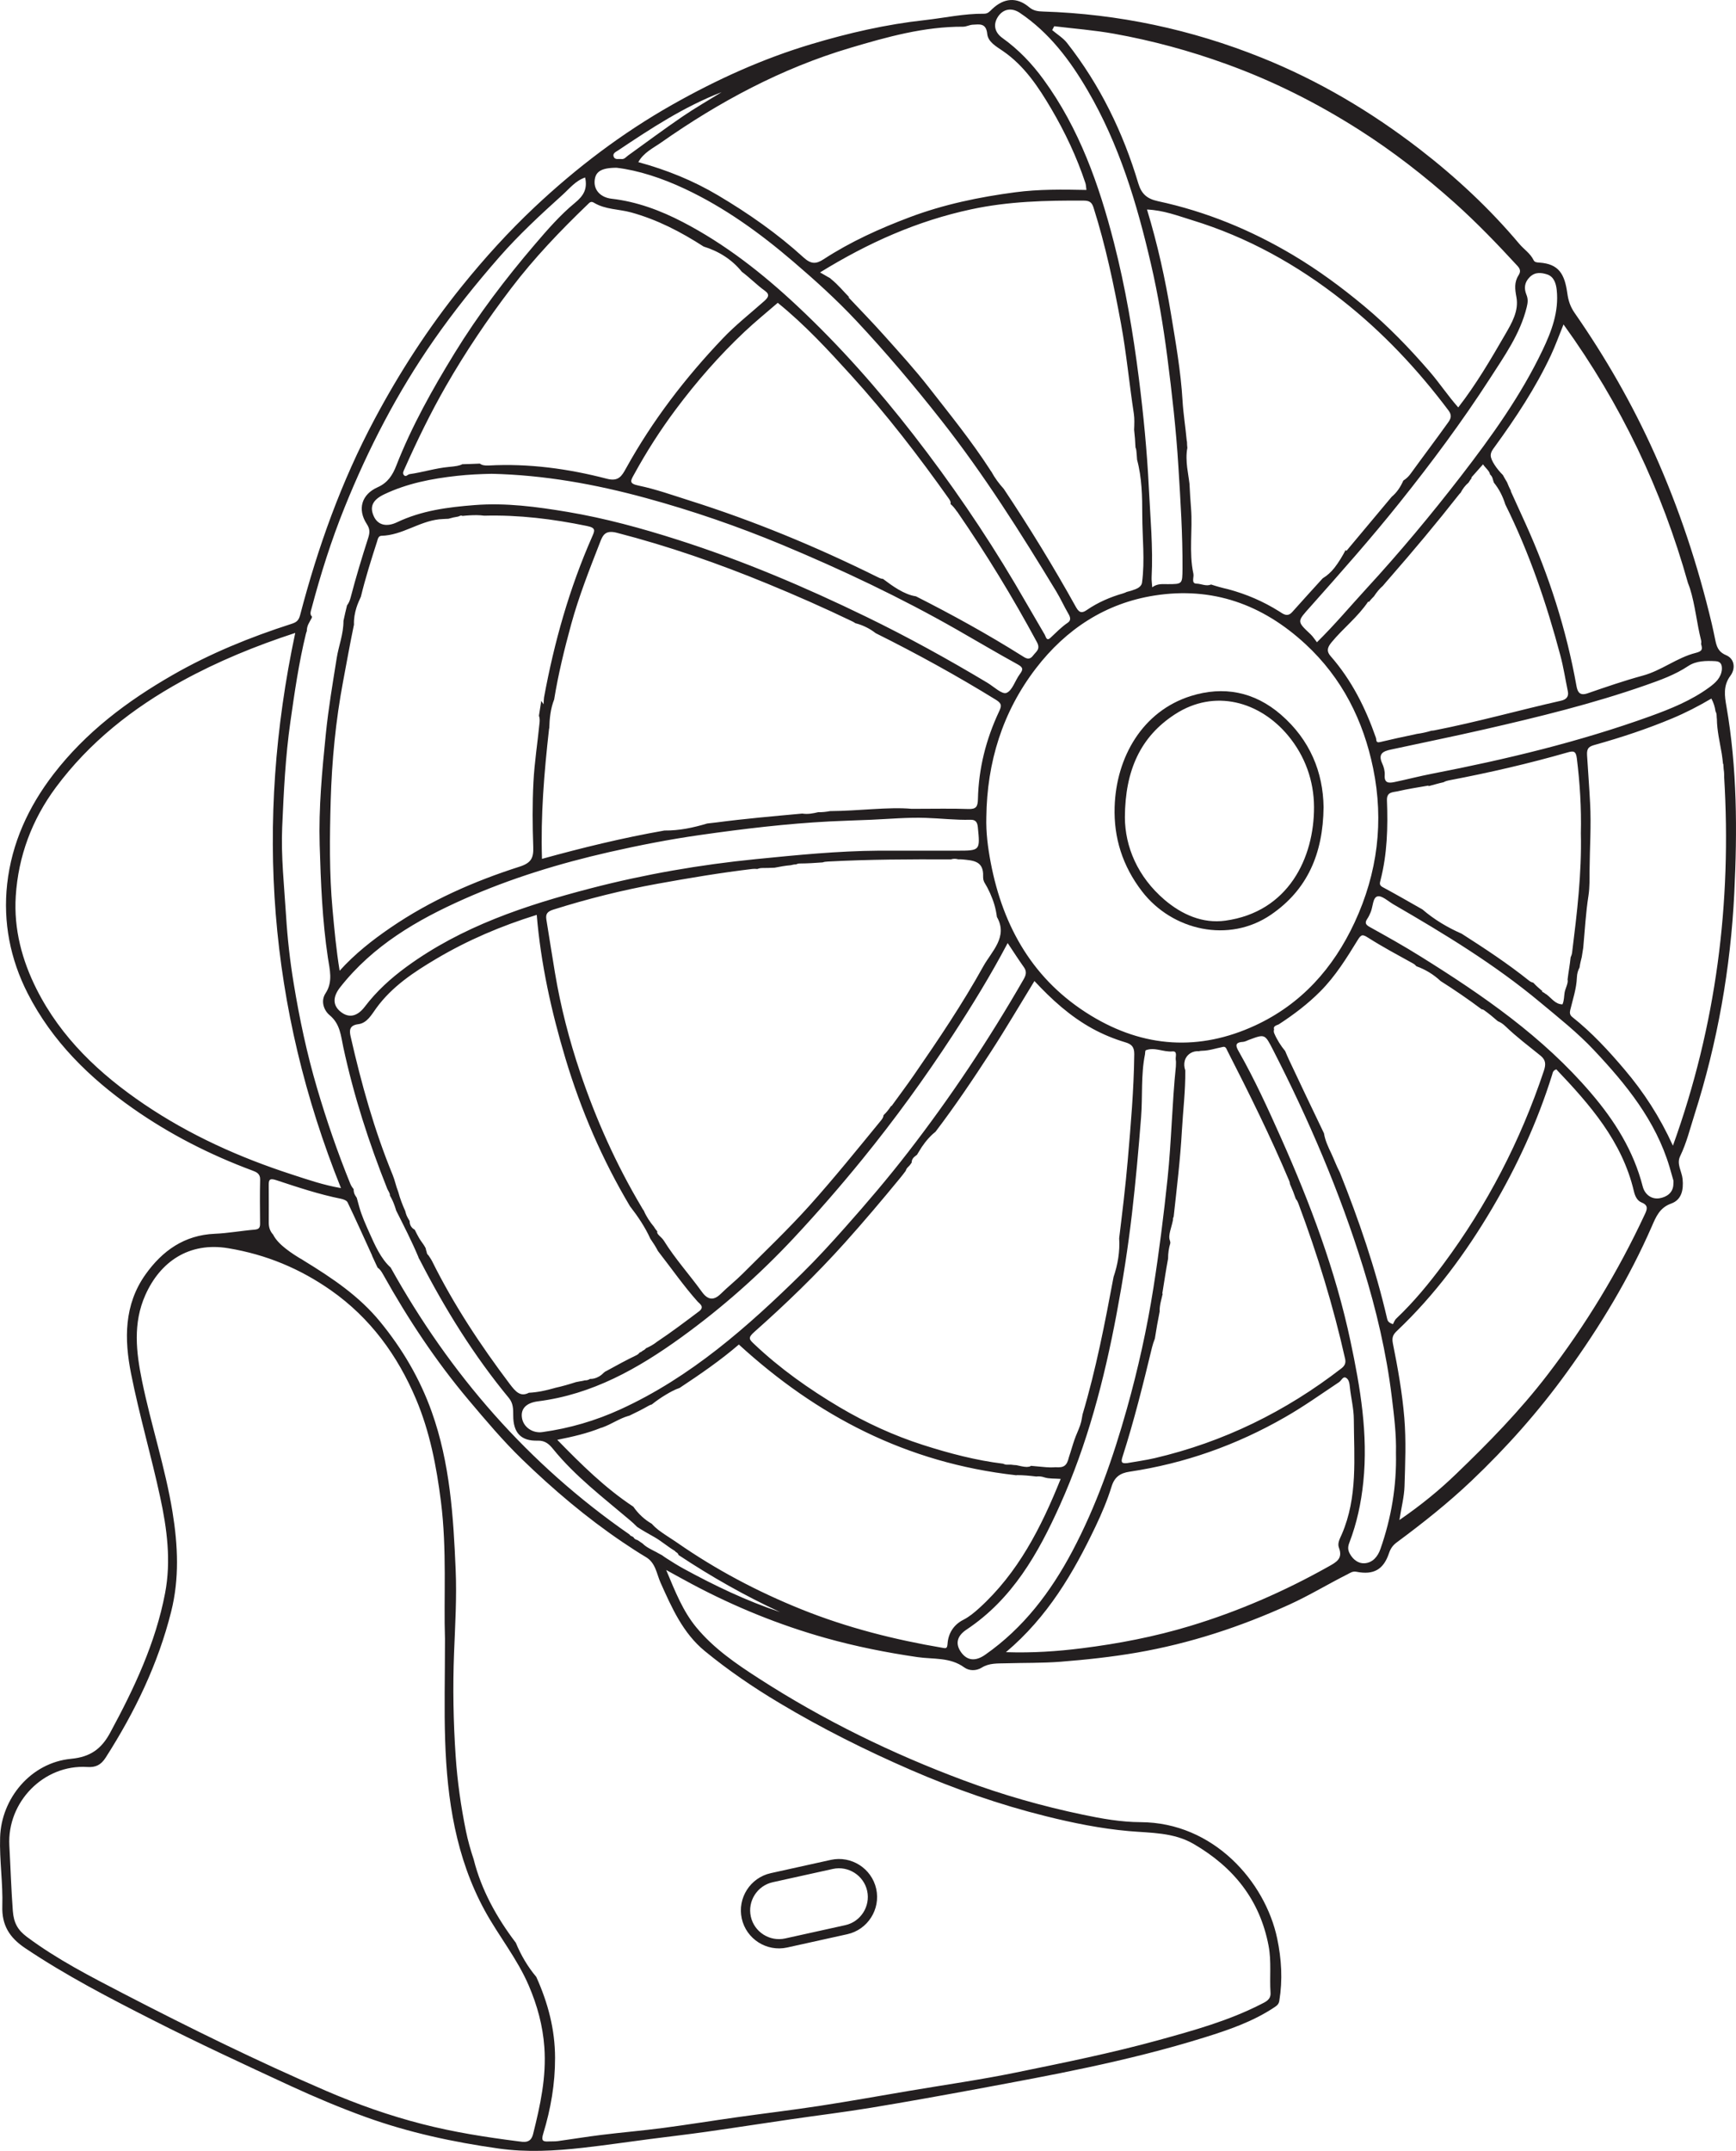 <?xml version="1.0" encoding="UTF-8"?>
<svg xmlns="http://www.w3.org/2000/svg" xmlns:xlink="http://www.w3.org/1999/xlink" width="187.266pt" height="231.9pt" viewBox="0 0 187.266 231.9" version="1.1">
<defs>
<clipPath id="clip1">
  <path d="M 0 0 L 187.266 0 L 187.266 231.898 L 0 231.898 Z M 0 0 "/>
</clipPath>
</defs>
<g id="surface1">
<g clip-path="url(#clip1)" clip-rule="nonzero">
<path style=" stroke:none;fill-rule:evenodd;fill:rgb(13.73%,12.16%,12.549%);fill-opacity:1;" d="M 180.461 123.523 C 179.039 120.398 177.309 117.746 175.242 115.312 C 173.516 113.273 171.703 111.312 169.602 109.648 C 169.348 109.449 169.312 109.199 169.383 108.91 C 169.66 107.746 170.055 106.605 170.102 105.395 C 170.117 104.969 170.223 104.613 170.391 104.309 C 170.438 103.922 170.539 103.539 170.629 103.18 C 170.684 102.852 170.734 102.523 170.785 102.195 C 170.961 100.305 171.059 98.418 171.352 96.559 C 171.492 95.645 171.461 94.754 171.469 93.855 C 171.488 91.434 171.66 89.02 171.527 86.59 C 171.438 84.867 171.305 83.141 171.199 81.418 C 171.148 80.617 171.465 80.469 172.047 80.305 C 174.875 79.512 177.664 78.594 180.379 77.457 C 181.812 76.859 183.191 76.152 184.609 75.316 C 184.855 75.762 184.988 76.223 185.055 76.688 C 185.125 76.82 185.172 76.965 185.176 77.148 C 185.18 77.242 185.188 77.336 185.191 77.434 C 185.195 77.453 185.203 77.473 185.203 77.496 C 185.215 78.777 185.516 79.996 185.73 81.27 C 185.793 81.633 185.824 82.004 185.867 82.371 C 185.879 82.367 185.887 82.359 185.898 82.359 C 185.914 82.543 185.922 82.727 185.934 82.91 C 185.945 83.016 185.965 83.121 185.973 83.227 C 185.988 83.406 185.992 83.586 185.988 83.766 C 186.809 97.332 185.137 110.559 180.461 123.523 M 180.512 127.609 C 180.52 128.586 179.801 129.047 179.055 129.184 C 178.164 129.348 177.426 128.789 177.203 127.918 C 176.215 124.066 174.176 120.828 171.617 117.84 C 166.434 111.773 159.969 107.316 153.273 103.141 C 151.473 102.012 149.609 100.973 147.75 99.941 C 147.289 99.684 147.215 99.48 147.488 99.066 C 147.641 98.844 147.754 98.594 147.859 98.344 C 148.109 97.75 148.078 96.766 148.594 96.645 C 149.074 96.531 149.738 97.168 150.309 97.5 C 155.816 100.688 161.246 103.98 166.152 108.074 C 168.141 109.73 170.172 111.336 171.938 113.215 C 175.414 116.906 178.602 120.816 180.094 125.809 C 180.234 126.289 180.375 126.77 180.508 127.254 C 180.535 127.367 180.512 127.492 180.512 127.609 M 177.41 130.965 C 174.543 137.102 171.062 142.844 166.926 148.23 C 163.941 152.121 160.539 155.59 157.027 158.961 C 155.246 160.676 153.316 162.258 150.957 163.883 C 151.184 162.453 151.473 161.348 151.508 160.238 C 151.582 157.789 151.688 155.32 151.488 152.883 C 151.266 150.18 150.785 147.492 150.25 144.828 C 150.105 144.109 150.348 143.816 150.734 143.449 C 154.816 139.578 158.125 135.086 160.965 130.273 C 163.645 125.73 165.852 120.938 167.43 115.883 C 167.5 115.648 167.512 115.414 167.883 115.293 C 171.496 119.09 174.98 123.043 176.25 128.43 C 176.367 128.938 176.594 129.453 177.086 129.648 C 177.879 129.965 177.66 130.434 177.41 130.965 M 148.914 166.996 C 148.625 167.82 148.082 168.488 147.188 168.543 C 146.523 168.582 145.953 168.145 145.613 167.523 C 145.402 167.145 145.367 166.812 145.555 166.332 C 146.363 164.23 146.828 162.059 147.062 159.789 C 147.594 154.617 146.742 149.613 145.68 144.605 C 144.066 136.996 141.344 129.77 138.188 122.688 C 136.781 119.535 135.348 116.395 133.641 113.387 C 133.312 112.82 133.145 112.387 134.066 112.332 C 134.289 112.32 134.504 112.195 134.723 112.113 C 136.457 111.465 136.441 111.473 137.324 113.191 C 141.203 120.754 144.539 128.539 147.055 136.672 C 148.465 141.23 149.555 145.855 150.133 150.598 C 150.379 152.621 150.637 154.637 150.586 156.68 C 150.664 160.219 150.082 163.656 148.914 166.996 M 144.746 165.41 C 144.555 165.855 144.242 166.367 144.434 166.867 C 144.879 168.047 144.164 168.418 143.293 168.906 C 138.547 171.57 133.59 173.73 128.379 175.305 C 124.555 176.461 120.648 177.215 116.684 177.711 C 114.035 178.043 111.398 178.223 108.512 178.129 C 113.016 174.332 115.789 169.586 118.18 164.574 C 118.844 163.18 119.453 161.746 119.906 160.277 C 120.23 159.223 120.855 158.82 121.844 158.672 C 127.805 157.781 133.375 155.805 138.609 152.801 C 140.637 151.645 142.523 150.297 144.453 149.012 C 144.703 148.844 144.863 148.367 145.188 148.543 C 145.516 148.715 145.574 149.152 145.613 149.555 C 145.734 150.715 146.035 151.867 146.039 153.023 C 146.062 157.191 146.473 161.41 144.746 165.41 M 103.703 178.176 C 103.043 177.281 103.176 176.414 104.266 175.691 C 109.207 172.406 111.984 167.504 114.332 162.289 C 117.305 155.688 119.113 148.746 120.449 141.656 C 121.125 138.066 121.688 134.469 122.109 130.84 C 122.508 127.387 122.82 123.934 123.09 120.465 C 123.27 118.203 123.059 115.914 123.512 113.672 C 123.539 113.52 123.523 113.262 123.602 113.234 C 124.562 112.863 125.488 113.449 126.469 113.359 C 127.07 113.305 126.766 113.949 126.836 114.289 C 126.875 114.48 126.844 114.684 126.844 114.98 C 126.434 118.926 126.371 122.992 125.949 127.047 C 125.535 130.996 125.039 134.934 124.422 138.848 C 123.73 143.242 122.766 147.594 121.562 151.875 C 120.074 157.172 118.262 162.359 115.676 167.242 C 113.344 171.637 110.398 175.527 106.27 178.41 C 105.227 179.141 104.348 179.043 103.703 178.176 M 102.215 177.215 C 102.18 177.699 102.074 177.73 101.75 177.672 C 96.512 176.789 91.383 175.496 86.445 173.508 C 81.715 171.605 77.23 169.234 73.039 166.32 C 72.371 165.859 71.668 165.445 71.023 164.953 C 70.762 164.75 70.523 164.527 70.312 164.289 C 69.547 163.848 68.871 163.238 68.32 162.445 C 65.266 160.426 62.715 157.902 60.113 155.234 C 61.777 154.902 63.328 154.547 64.812 153.949 C 64.871 153.922 64.914 153.922 64.969 153.91 C 64.977 153.906 64.984 153.898 64.992 153.895 C 65.957 153.551 66.801 152.941 67.789 152.656 C 67.82 152.648 67.855 152.645 67.887 152.633 C 68.598 152.297 69.301 151.945 69.98 151.555 C 70.109 151.484 70.215 151.445 70.312 151.422 C 70.793 151.035 71.309 150.68 71.832 150.367 C 72.301 150.086 72.789 149.816 73.309 149.641 C 75.516 148.18 77.695 146.688 79.703 144.961 C 88.117 152.652 97.77 157.727 109.59 159.051 C 109.578 159.059 109.566 159.062 109.555 159.07 C 109.602 159.062 109.652 159.039 109.699 159.039 C 110.398 159.039 111.09 159.109 111.781 159.191 C 112.055 159.16 112.34 159.172 112.656 159.281 C 113.164 159.449 113.746 159.395 114.418 159.449 C 112.312 164.688 109.824 169.586 105.605 173.402 C 105.078 173.875 104.547 174.32 103.914 174.641 C 102.863 175.176 102.293 176.105 102.215 177.215 M 73.785 169.152 C 73.141 168.801 72.516 168.41 71.898 168.012 C 71.699 167.883 71.551 167.781 71.426 167.684 C 71.188 167.559 70.945 167.43 70.715 167.293 C 70.707 167.293 70.699 167.293 70.691 167.289 C 70.215 167.031 69.707 166.809 69.328 166.422 C 69.148 166.301 68.969 166.176 68.789 166.055 C 68.742 166.035 68.695 166.02 68.648 166.004 C 68.508 165.961 68.402 165.867 68.344 165.75 C 68.301 165.719 68.254 165.688 68.211 165.656 C 68.199 165.652 68.191 165.648 68.18 165.645 C 68.062 165.617 67.973 165.539 67.906 165.441 C 56.969 157.855 48.555 148.18 42.141 136.66 C 41.074 135.707 40.414 134.18 39.863 132.953 C 39.449 132.027 39.031 131.109 38.754 130.129 C 38.66 129.801 38.574 129.473 38.484 129.141 C 38.434 129.062 38.383 128.984 38.332 128.906 C 38.191 128.695 38.145 128.449 38.145 128.203 C 38.008 128.039 37.883 127.855 37.785 127.621 C 36.418 124.254 35.234 120.824 34.207 117.336 C 33.109 113.617 32.305 109.828 31.68 106.02 C 31.281 103.602 31.008 101.156 30.855 98.695 C 30.656 95.52 30.305 92.344 30.441 89.168 C 30.605 85.383 30.785 81.598 31.324 77.832 C 31.777 74.641 32.234 71.461 33 68.328 C 33.031 68.215 33.059 68.125 33.094 68.051 C 33.098 67.789 33.148 67.523 33.266 67.293 C 33.383 67.059 33.512 66.828 33.637 66.602 C 33.641 66.555 33.652 66.516 33.656 66.469 C 33.652 66.469 33.652 66.469 33.648 66.469 C 33.391 66.242 33.523 65.91 33.609 65.594 C 34.59 61.895 35.742 58.246 37.176 54.699 C 39.734 48.355 42.867 42.309 46.785 36.684 C 48.969 33.551 51.352 30.586 53.867 27.711 C 55.977 25.305 58.309 23.148 60.668 21.02 C 61.418 20.348 62.086 19.477 63.121 19.137 C 63.379 20.359 62.984 21.078 62.016 21.875 C 60.418 23.188 59.035 24.789 57.68 26.371 C 54.523 30.062 51.586 33.926 49.039 38.07 C 46.645 41.969 44.41 45.953 42.738 50.23 C 42.355 51.211 41.828 52.047 40.758 52.523 C 39 53.297 38.531 54.902 39.562 56.492 C 39.918 57.035 39.902 57.418 39.719 57.992 C 39.035 60.125 38.383 62.27 37.82 64.434 C 37.73 64.785 37.602 65.051 37.434 65.27 C 37.305 65.824 37.16 66.379 37.051 66.938 C 37.055 68.375 36.531 69.633 36.324 70.938 C 35.891 73.66 35.426 76.375 35.148 79.125 C 34.746 83.109 34.367 87.094 34.484 91.098 C 34.605 95.16 34.766 99.227 35.371 103.262 C 35.559 104.508 35.945 105.836 35.117 107.094 C 34.555 107.945 34.957 108.961 35.559 109.453 C 36.703 110.398 36.773 111.699 37.031 112.895 C 38.156 118.133 39.793 123.199 41.773 128.164 C 41.863 128.395 42.09 128.648 42.059 128.895 C 42.109 128.988 42.164 129.078 42.215 129.176 C 42.41 129.543 42.555 129.934 42.68 130.332 C 42.699 130.391 42.715 130.453 42.734 130.512 C 43.566 132.168 44.414 133.816 45.133 135.527 C 45.145 135.547 45.137 135.574 45.145 135.594 C 45.203 135.688 45.258 135.789 45.316 135.902 C 48.02 141.16 51.125 146.164 54.898 150.73 C 55.371 151.301 55.363 151.945 55.363 152.613 C 55.359 154.465 56.191 155.383 58.008 155.324 C 58.824 155.297 59.262 155.73 59.676 156.242 C 62.062 159.18 65.07 161.457 67.93 163.883 C 68.211 164.121 68.477 164.363 68.727 164.621 C 69.336 165.027 69.984 165.375 70.617 165.738 C 71.363 166.168 72.012 166.738 72.746 167.18 C 72.816 167.223 72.867 167.277 72.906 167.332 C 72.926 167.344 72.945 167.352 72.965 167.363 C 73.094 167.434 73.164 167.539 73.191 167.652 C 76.707 169.984 80.348 172.047 84.145 173.805 C 80.508 172.594 77.105 170.961 73.785 169.152 M 76.031 178.012 C 78.555 180.082 81.25 181.922 84.051 183.594 C 88.617 186.328 93.363 188.703 98.246 190.824 C 102.98 192.879 107.832 194.574 112.828 195.816 C 115.758 196.547 118.723 197.148 121.754 197.418 C 124.133 197.629 126.594 197.539 128.777 198.816 C 133.051 201.309 135.898 204.812 136.844 209.781 C 137.168 211.477 136.941 213.156 137.055 214.84 C 137.109 215.598 136.527 215.828 136.012 216.09 C 132.508 217.879 128.738 218.918 124.973 219.957 C 119.898 221.355 114.738 222.395 109.59 223.449 C 105.793 224.227 101.949 224.773 98.125 225.418 C 94.875 225.969 91.633 226.551 88.375 227.051 C 85.414 227.504 82.441 227.855 79.477 228.273 C 76.824 228.645 74.18 229.078 71.523 229.426 C 69.32 229.715 67.105 229.902 64.902 230.172 C 63.32 230.367 61.75 230.625 60.172 230.844 C 59.863 230.887 59.543 230.863 59.227 230.879 C 58.566 230.918 58.355 230.828 58.605 230.02 C 59.414 227.371 59.883 224.656 59.875 221.863 C 59.871 218.801 59.113 215.941 57.848 213.137 C 56.93 212.051 56.195 210.797 55.641 209.457 C 53.57 206.734 51.918 203.746 51.102 200.488 C 51.102 200.48 51.102 200.473 51.098 200.469 C 50.766 199.477 50.477 198.465 50.262 197.418 C 49.719 194.746 49.336 192.059 49.152 189.332 C 48.902 185.625 48.836 181.914 48.98 178.215 C 49.098 175.219 49.281 172.223 49.152 169.238 C 48.91 163.48 48.539 157.73 46.574 152.223 C 45.297 148.645 43.414 145.441 40.996 142.492 C 38.75 139.754 35.914 137.836 32.711 135.879 C 32.719 135.883 32.723 135.883 32.727 135.883 C 32.059 135.5 31.41 135.086 30.809 134.613 C 30.309 134.219 29.754 133.703 29.457 133.102 C 29.152 132.773 28.996 132.363 28.992 131.852 C 28.988 130.508 29.004 129.164 28.988 127.82 C 28.98 127.207 29.066 126.996 29.797 127.238 C 32.105 128 34.414 128.773 36.805 129.25 C 37.059 129.301 37.402 129.438 37.496 129.633 C 38.391 131.504 39.242 133.398 40.145 135.375 C 40.141 135.375 40.133 135.375 40.129 135.375 C 40.293 135.738 40.461 136.098 40.633 136.461 C 40.637 136.469 40.641 136.477 40.648 136.488 C 40.68 136.547 40.703 136.613 40.734 136.672 C 40.969 136.824 41.141 137.07 41.332 137.414 C 44.008 142.199 47.02 146.754 50.562 150.957 C 52.41 153.148 54.258 155.34 56.309 157.328 C 59.672 160.586 63.246 163.617 67.137 166.25 C 67.973 166.812 68.812 167.367 69.676 167.879 C 70.73 168.504 70.824 169.664 71.25 170.625 C 72.465 173.34 73.668 176.074 76.031 178.012 M 55.848 230.859 C 52.387 230.418 48.945 229.879 45.559 229.008 C 41.984 228.094 38.535 226.871 35.16 225.418 C 27.738 222.219 20.488 218.656 13.316 214.941 C 9.742 213.086 6.145 211.246 2.895 208.82 C 1.906 208.082 1.48 207.305 1.383 206.016 C 1.207 203.672 1.137 201.32 1.008 198.98 C 0.754 194.297 4.707 190.215 9.406 190.508 C 10.324 190.57 10.891 190.293 11.41 189.48 C 14.543 184.582 17.051 179.406 18.465 173.754 C 19.355 170.207 19.199 166.637 18.609 163.016 C 17.828 158.227 16.293 153.629 15.324 148.898 C 14.691 145.797 14.316 142.668 15.684 139.613 C 17.273 136.051 20.375 133.871 24.625 134.578 C 28.715 135.258 32.352 136.773 35.699 139.117 C 39.945 142.094 42.883 146.129 44.879 150.848 C 46.363 154.363 47.082 158.074 47.562 161.871 C 48.227 167.098 47.852 172.336 48 176.691 C 48 180.93 47.906 184.297 48.02 187.66 C 48.23 194.035 49.176 200.273 52.289 205.98 C 53.793 208.734 55.809 211.188 57.051 214.102 C 57.957 216.223 58.551 218.383 58.719 220.711 C 58.953 223.941 58.277 227.008 57.504 230.09 C 57.246 231.129 56.488 230.941 55.848 230.859 M 15.559 119.059 C 10.742 115.797 6.59 111.898 3.945 106.645 C 2.371 103.52 1.477 100.16 1.699 96.629 C 1.973 92.309 3.449 88.367 6.023 84.898 C 9.645 80.02 14.305 76.355 19.609 73.438 C 23.488 71.305 27.551 69.645 31.848 68.238 C 27.488 88.754 28.957 108.625 36.781 128.094 C 34.895 127.773 33.184 127.18 31.469 126.621 C 25.836 124.793 20.48 122.387 15.559 119.059 M 64.066 21.855 C 65.297 22.602 66.746 22.535 68.082 22.902 C 70.895 23.676 73.449 25 75.902 26.582 C 77.504 27.074 78.941 27.957 80.023 29.301 C 80.863 29.922 81.648 30.734 82.52 31.359 C 83.113 31.785 82.824 32.117 82.426 32.473 C 80.934 33.797 79.348 35.039 77.977 36.48 C 73.934 40.719 70.383 45.34 67.539 50.48 C 67.074 51.324 66.719 51.945 65.465 51.617 C 61.293 50.531 57.035 49.953 52.719 50.188 C 52.238 50.215 51.949 50.133 51.766 49.984 C 51.137 50.02 50.5 50.027 49.867 50.051 C 49.582 50.211 49.145 50.277 48.406 50.344 C 46.957 50.48 45.594 50.922 44.176 51.121 C 43.969 51.152 43.777 51.488 43.559 51.211 C 43.398 51.008 43.531 50.789 43.633 50.562 C 44.988 47.512 46.449 44.512 48.109 41.617 C 50.215 37.949 52.574 34.449 55.137 31.086 C 57.613 27.832 60.438 24.879 63.387 22.047 C 63.582 21.859 63.73 21.652 64.066 21.855 M 66.512 18.086 C 68.863 18.363 71.434 19.211 73.891 20.367 C 78.172 22.379 81.973 25.125 85.559 28.195 C 87.922 30.215 90.227 32.297 92.352 34.562 C 95.582 38.008 98.625 41.613 101.551 45.332 C 106.145 51.168 110.09 57.422 113.934 63.754 C 114.414 64.547 114.797 65.402 115.266 66.203 C 115.477 66.566 115.539 66.891 115.188 67.133 C 114.496 67.602 113.93 68.191 113.328 68.754 C 112.883 69.18 112.824 68.645 112.699 68.43 C 111.617 66.598 110.566 64.742 109.48 62.91 C 106.176 57.336 102.523 52.004 98.543 46.879 C 94.707 41.941 90.578 37.277 86.023 33.008 C 82.273 29.492 78.234 26.32 73.648 23.938 C 71.234 22.684 68.695 21.738 65.969 21.426 C 64.832 21.293 64.082 20.543 64.141 19.543 C 64.199 18.531 64.805 18.09 66.512 18.086 M 66.68 16.215 C 70.219 13.848 73.777 11.508 77.848 9.934 C 76.43 10.812 74.98 11.641 73.605 12.578 C 71.621 13.934 69.695 15.367 67.746 16.77 C 67.527 16.926 67.367 17.18 67.043 17.148 C 66.742 17.113 66.344 17.262 66.199 16.898 C 66.055 16.527 66.441 16.371 66.68 16.215 M 91.695 5.168 C 95.672 3.988 99.684 2.859 103.898 2.879 C 104.238 2.879 104.574 2.684 104.918 2.664 C 105.648 2.629 106.375 2.453 106.496 3.656 C 106.582 4.523 107.465 5.008 108.184 5.5 C 110.5 7.086 112.023 9.391 113.398 11.723 C 114.887 14.254 116.156 16.934 117.086 19.742 C 117.156 19.957 117.152 20.195 117.195 20.48 C 114.617 20.426 112.051 20.395 109.516 20.73 C 105.633 21.242 101.809 22.035 98.125 23.422 C 94.891 24.641 91.75 26.059 88.848 27.949 C 88.047 28.473 87.5 28.504 86.68 27.758 C 83.863 25.191 80.742 23.012 77.461 21.066 C 74.781 19.473 71.934 18.32 68.855 17.48 C 69.43 16.445 70.465 15.965 71.312 15.371 C 77.594 10.961 84.312 7.363 91.695 5.168 M 107.668 1.781 C 108.227 0.961 109.125 0.793 110.008 1.383 C 113.191 3.52 115.43 6.5 117.328 9.754 C 120.727 15.566 122.645 21.938 124.148 28.43 C 124.922 31.75 125.484 35.117 125.922 38.508 C 126.426 42.418 126.871 46.324 127.113 50.262 C 127.34 53.949 127.582 57.633 127.559 61.328 C 127.543 62.977 127.555 62.977 125.957 62.98 C 125.414 62.984 124.859 62.895 124.293 63.32 C 124.262 62.855 124.211 62.547 124.227 62.238 C 124.395 59.004 124.082 55.773 123.926 52.555 C 123.73 48.629 123.348 44.703 122.852 40.793 C 122.227 35.859 121.398 30.969 120.164 26.164 C 118.559 19.914 116.43 13.867 112.574 8.582 C 111.324 6.863 109.867 5.336 108.129 4.094 C 107.277 3.488 107.109 2.609 107.668 1.781 M 113.723 2.828 C 115.875 3.09 118.043 3.254 120.176 3.637 C 124.285 4.375 128.312 5.465 132.25 6.891 C 137.309 8.715 142.066 11.105 146.59 13.984 C 150.242 16.305 153.641 18.949 156.875 21.832 C 159.285 23.988 161.516 26.305 163.699 28.676 C 164.039 29.047 164.031 29.332 163.809 29.68 C 163.328 30.43 163.418 31.172 163.578 32.027 C 163.859 33.523 163.074 34.84 162.363 36.066 C 160.812 38.746 159.246 41.426 157.305 43.926 C 156.215 42.703 155.293 41.305 154.203 40.043 C 152.023 37.523 149.727 35.141 147.156 33.004 C 144.734 30.988 142.215 29.129 139.5 27.512 C 134.941 24.797 130.094 22.805 124.91 21.691 C 123.727 21.434 123.133 20.91 122.793 19.777 C 121.148 14.27 118.664 9.172 115.109 4.637 C 114.68 4.09 114.043 3.707 113.5 3.246 C 113.574 3.109 113.648 2.965 113.723 2.828 M 164.656 31.766 C 164.387 31.098 164.434 30.449 165.02 29.871 C 165.605 29.293 166.285 29.395 166.891 29.586 C 167.613 29.82 167.848 30.535 167.926 31.254 C 168.176 33.602 167.371 35.719 166.395 37.762 C 164.059 42.652 160.91 47.035 157.613 51.309 C 154.367 55.512 150.965 59.586 147.367 63.496 C 145.641 65.375 144.004 67.332 142.062 69.246 C 141.82 68.941 141.633 68.629 141.375 68.387 C 139.852 66.953 139.918 67.023 141.375 65.387 C 144.645 61.711 147.91 58.031 150.984 54.184 C 154.434 49.871 157.723 45.453 160.715 40.82 C 162.277 38.391 163.984 36.008 164.691 33.117 C 164.809 32.637 164.855 32.246 164.656 31.766 M 168.66 34.98 C 174.863 43.562 179.266 52.82 182.086 62.863 C 182.156 63.051 182.23 63.23 182.293 63.422 C 182.867 65.246 183.027 67.168 183.496 69.02 C 183.535 69.164 183.527 69.305 183.5 69.438 C 183.656 69.969 183.668 70.207 182.926 70.391 C 180.906 70.895 179.25 72.289 177.219 72.84 C 175.207 73.387 173.23 74.07 171.258 74.75 C 170.445 75.031 170.184 74.656 170.062 73.984 C 168.973 67.902 167.105 62.062 164.555 56.438 C 164.043 55.316 163.531 54.199 162.965 52.945 C 162.977 52.949 162.988 52.949 163 52.953 C 162.84 52.637 162.691 52.316 162.562 51.984 C 162.406 51.73 162.258 51.473 162.117 51.211 C 161.461 50.566 160.824 49.637 160.809 49.129 C 160.793 48.754 161.023 48.465 161.227 48.188 C 163.512 45.047 165.652 41.816 167.305 38.289 C 167.773 37.289 168.148 36.242 168.66 34.98 M 148.422 79.539 C 147.301 76.328 145.805 73.332 143.543 70.75 C 143.117 70.262 143.121 69.871 143.641 69.246 C 144.891 67.73 146.469 66.531 147.602 64.84 C 147.613 64.867 147.629 64.895 147.645 64.922 C 147.824 64.699 148.016 64.488 148.219 64.285 C 148.492 63.867 148.805 63.477 149.176 63.16 C 149.363 62.93 149.602 62.66 149.91 62.305 C 152.477 59.367 154.984 56.375 157.391 53.309 C 157.449 53.23 157.508 53.18 157.566 53.121 C 157.781 52.703 158.062 52.328 158.418 52.031 C 158.527 51.852 158.641 51.676 158.773 51.512 C 158.75 51.512 158.727 51.508 158.699 51.504 C 159.234 50.898 159.59 50.496 159.977 50.062 C 160.195 50.41 160.695 50.793 160.73 51.145 C 160.855 51.262 160.961 51.402 161.008 51.578 C 161.047 51.734 161.102 51.887 161.152 52.039 C 161.711 52.727 162.117 53.527 162.379 54.383 C 164.973 59.602 166.828 65.066 168.32 70.668 C 168.66 71.938 168.859 73.242 169.125 74.531 C 169.262 75.137 168.906 75.43 168.41 75.543 C 163.848 76.574 159.34 77.844 154.742 78.742 C 154.602 78.77 154.5 78.781 154.426 78.777 C 153.898 78.941 153.363 79.059 152.82 79.129 C 152.754 79.148 152.684 79.164 152.59 79.184 C 151.344 79.438 150.102 79.715 148.863 80.008 C 148.379 80.125 148.504 79.77 148.422 79.539 M 128.734 61.863 C 128.234 59.527 128.664 57.152 128.48 54.805 C 128.41 53.926 128.355 53.051 128.312 52.164 C 128.246 51.574 128.133 50.992 128.062 50.402 C 127.984 49.742 127.945 48.984 128.082 48.289 C 128.055 48.07 128.047 47.848 128.043 47.629 C 128.031 47.582 128.016 47.543 128.012 47.484 C 127.883 46.051 127.645 44.621 127.562 43.188 C 127.375 40.031 126.824 36.926 126.312 33.82 C 125.695 30.086 124.883 26.383 123.73 22.59 C 125.523 22.668 127.043 23.262 128.582 23.734 C 134.547 25.555 139.91 28.539 144.789 32.379 C 149.156 35.812 152.934 39.832 156.27 44.277 C 156.668 44.812 156.469 45.188 156.219 45.539 C 154.887 47.402 153.504 49.227 152.16 51.082 C 151.938 51.395 151.672 51.629 151.379 51.816 C 151.082 52.496 150.68 53.102 150.121 53.566 C 148.445 55.57 146.863 57.457 145.242 59.395 C 145.211 59.363 145.184 59.332 145.152 59.305 C 144.801 59.973 144.41 60.629 143.945 61.223 C 143.578 61.691 143.156 62.062 142.68 62.355 C 141.582 63.562 140.484 64.766 139.398 65.984 C 138.859 66.586 138.41 66.18 137.965 65.902 C 136.277 64.848 134.477 64.059 132.453 63.52 C 131.84 63.383 131.238 63.215 130.645 63.02 C 130.102 63.246 129.582 62.934 129.074 62.926 C 128.465 62.914 128.816 62.238 128.734 61.863 M 89.645 30.086 C 89.602 30.055 89.566 30.02 89.531 29.98 C 89.223 29.824 88.898 29.609 88.461 29.371 C 93.668 26.16 98.961 23.812 104.758 22.57 C 108.781 21.703 112.832 21.605 116.91 21.629 C 117.527 21.633 117.781 21.812 117.965 22.391 C 119.266 26.492 120.148 30.684 120.926 34.91 C 121.516 38.125 121.816 41.375 122.309 44.598 C 122.391 45.156 122.363 45.73 122.34 46.34 C 122.414 46.973 122.461 47.609 122.488 48.246 C 122.535 48.332 122.566 48.441 122.582 48.598 C 122.617 48.922 122.633 49.246 122.66 49.574 C 123.18 51.496 123.219 53.539 123.219 55.516 C 123.219 57.93 123.52 60.438 123.191 62.824 C 123.141 63.184 122.793 63.406 122.492 63.523 C 122.168 63.652 121.855 63.746 121.539 63.82 C 121.434 63.875 121.309 63.926 121.145 63.977 C 119.773 64.371 118.453 64.938 117.258 65.754 C 116.82 66.055 116.473 66.18 116.086 65.488 C 113.66 61.121 111.051 56.863 108.277 52.707 C 107.77 52.145 107.316 51.543 106.957 50.875 C 106.887 50.797 106.832 50.695 106.785 50.621 C 104.777 47.52 102.449 44.652 100.184 41.75 C 98.668 39.809 97 37.984 95.359 36.148 C 94.105 34.742 92.781 33.395 91.492 32.02 C 91.539 32.039 91.59 32.062 91.641 32.082 C 90.98 31.41 90.391 30.676 89.645 30.086 M 58.043 151.082 C 63.887 150.344 68.828 147.555 73.477 144.195 C 77.867 141.023 81.926 137.434 85.625 133.477 C 88.184 130.738 90.648 127.906 93.02 124.992 C 96.508 120.707 99.742 116.25 102.762 111.629 C 104.859 108.414 106.867 105.148 108.699 101.676 C 109.301 102.574 109.859 103.449 110.465 104.301 C 110.793 104.766 110.66 105.168 110.414 105.594 C 106.676 112.09 102.531 118.32 97.941 124.242 C 95.793 127.016 93.512 129.695 91.172 132.324 C 89.66 134.027 88.113 135.719 86.504 137.301 C 80.652 143.047 74.516 148.477 66.941 151.941 C 64.258 153.172 61.438 153.996 58.508 154.402 C 57.453 154.551 56.48 153.871 56.312 152.906 C 56.137 151.922 56.723 151.25 58.043 151.082 M 38.656 110.422 C 39.598 110.305 40.086 109.387 40.594 108.688 C 42.293 106.352 44.652 104.805 47.047 103.383 C 50.438 101.371 54.07 99.824 57.898 98.637 C 58.344 103.926 59.477 109.055 60.992 114.105 C 62.668 119.695 64.965 125.023 67.949 130.035 C 67.957 130.047 67.961 130.055 67.969 130.066 C 68.812 131.148 69.59 132.305 70.152 133.547 C 70.453 133.98 70.738 134.422 70.977 134.883 C 72.473 136.805 73.766 138.668 75.273 140.352 C 75.438 140.539 76.055 140.891 75.414 141.375 C 73.934 142.488 72.457 143.609 70.871 144.664 C 70.508 144.957 70.102 145.176 69.68 145.367 C 69.594 145.477 69.477 145.566 69.336 145.625 C 69.242 145.711 69.133 145.785 68.992 145.828 C 68.918 145.934 68.816 146.031 68.652 146.113 C 67.566 146.633 66.512 147.211 65.461 147.789 C 65.391 147.824 65.332 147.855 65.273 147.883 C 65.238 147.922 65.191 147.949 65.152 147.98 C 64.996 148.137 64.828 148.285 64.625 148.402 C 64.27 148.609 63.945 148.68 63.648 148.668 C 63.508 148.758 63.344 148.824 63.133 148.824 C 63.117 148.824 63.105 148.816 63.094 148.816 C 63.008 148.844 62.918 148.871 62.828 148.883 C 62.953 148.867 62.59 148.922 62.551 148.93 C 62.41 148.953 62.27 148.984 62.133 149.012 C 61.387 149.25 60.641 149.469 59.883 149.633 C 59.855 149.645 59.824 149.652 59.797 149.66 C 58.902 149.914 57.984 150.117 57.055 150.16 C 56.133 150.641 55.613 150.039 54.988 149.215 C 51.828 145.027 48.945 140.672 46.609 135.969 C 46.5 135.754 46.355 135.559 46.219 135.344 C 46.098 135.258 46.035 135.121 46.023 134.969 C 45.973 134.852 45.941 134.723 45.922 134.586 C 45.855 134.453 45.781 134.328 45.699 134.203 C 45.531 133.949 45.336 133.711 45.188 133.445 C 45.039 133.18 44.895 132.906 44.762 132.629 C 44.75 132.609 44.738 132.59 44.727 132.574 C 44.375 132.398 44.184 132.043 44.188 131.652 C 44.164 131.609 44.141 131.566 44.117 131.527 C 44.023 131.367 43.93 131.215 43.859 131.043 C 43.797 130.887 43.754 130.73 43.715 130.57 C 43.414 129.902 43.148 129.215 42.961 128.504 C 42.719 127.91 42.59 127.234 42.363 126.688 C 40.375 121.859 38.977 116.828 37.82 111.738 C 37.676 111.098 37.68 110.543 38.656 110.422 M 36.695 106.441 C 40.223 101.957 44.965 99.188 50.074 96.922 C 55.113 94.688 60.355 93.09 65.723 91.867 C 68.973 91.129 72.238 90.492 75.543 90.023 C 80.18 89.363 84.816 88.805 89.5 88.562 C 90.992 88.484 92.48 88.449 93.973 88.383 C 95.934 88.297 97.898 88.113 99.859 88.18 C 101.465 88.23 103.07 88.426 104.684 88.383 C 105.23 88.367 105.426 88.633 105.48 89.172 C 105.734 91.715 105.742 91.715 103.219 91.715 L 97.996 91.715 C 96.926 91.715 95.859 91.711 94.789 91.715 C 90.359 91.746 85.965 92.188 81.559 92.625 C 75.516 93.227 69.559 94.258 63.699 95.781 C 56.676 97.609 49.809 99.879 43.836 104.246 C 42.145 105.484 40.625 106.863 39.359 108.527 C 38.555 109.59 37.652 109.797 36.762 109.098 C 35.887 108.41 35.871 107.484 36.695 106.441 M 40.68 58.367 C 40.75 58.156 40.793 57.773 41.156 57.766 C 43.379 57.711 45.188 56.227 47.379 55.988 C 47.703 55.953 48.039 55.953 48.379 55.93 C 48.719 55.828 49.066 55.746 49.418 55.695 C 49.465 55.672 49.512 55.664 49.559 55.641 C 49.699 55.566 49.801 55.574 49.883 55.625 C 50.141 55.598 50.398 55.574 50.652 55.562 C 51.18 55.531 51.711 55.527 52.227 55.598 C 55.969 55.5 59.645 55.953 63.305 56.707 C 64.312 56.91 64.168 57.203 63.859 57.902 C 61.418 63.445 59.785 69.234 58.688 75.184 C 58.66 75.336 58.664 75.496 58.637 75.934 C 58.551 75.812 58.469 75.688 58.387 75.566 C 58.301 76.098 58.215 76.629 58.137 77.164 C 58.23 77.426 58.227 77.684 58.199 77.949 C 57.988 80.078 57.652 82.203 57.543 84.336 C 57.422 86.664 57.441 89.004 57.523 91.332 C 57.566 92.52 57.285 93.047 56.031 93.445 C 51.117 95.016 46.406 97.09 42.125 100.02 C 40.168 101.359 38.301 102.82 36.637 104.66 C 36.273 102.426 36.07 100.238 35.871 98.047 C 35.516 94.152 35.562 90.246 35.672 86.348 C 35.797 82.027 36.207 77.723 37.012 73.457 C 37.398 71.418 37.758 69.375 38.184 67.344 C 38.156 66.727 38.27 66.09 38.453 65.504 C 38.582 65.105 38.75 64.715 38.93 64.332 C 39.43 62.266 40.055 60.312 40.68 58.367 M 105.492 86.152 C 105.473 86.949 105.32 87.254 104.457 87.223 C 102.641 87.156 100.816 87.203 98.348 87.203 C 95.828 86.977 92.695 87.43 89.543 87.449 C 89.121 87.531 88.691 87.578 88.262 87.566 C 87.691 87.703 87.121 87.809 86.543 87.715 C 83.449 88 80.359 88.266 77.281 88.672 C 76.957 88.715 76.625 88.746 76.293 88.785 C 74.785 89.238 73.258 89.562 71.672 89.543 C 67.152 90.336 62.816 91.398 58.465 92.598 C 58.316 87.941 58.688 83.375 59.234 78.523 C 59.238 78.527 59.246 78.535 59.25 78.543 C 59.277 77.477 59.391 76.383 59.777 75.418 C 60.211 72.738 60.875 70.004 61.621 67.285 C 62.441 64.297 63.578 61.422 64.699 58.543 C 65.004 57.758 65.238 57.105 66.539 57.441 C 72.094 58.875 77.484 60.75 82.781 62.93 C 85.863 64.195 88.91 65.539 91.914 66.984 C 92.066 67.055 92.18 67.125 92.27 67.191 C 93.051 67.387 93.816 67.758 94.461 68.266 C 98.895 70.473 103.227 72.855 107.441 75.453 C 108.109 75.867 108.039 76.137 107.766 76.723 C 106.363 79.707 105.566 82.852 105.492 86.152 M 70.559 132.285 C 70.117 131.75 69.727 131.18 69.449 130.527 C 69.449 130.523 69.449 130.52 69.445 130.512 C 69.34 130.402 69.27 130.246 69.184 130.105 C 66.461 125.527 64.293 120.688 62.594 115.656 C 61.406 112.141 60.477 108.543 59.863 104.871 C 59.547 102.961 59.246 101.051 58.938 99.141 C 58.844 98.543 59.035 98.277 59.688 98.07 C 63.383 96.906 67.129 95.969 70.934 95.281 C 74.324 94.668 77.73 94.094 81.152 93.688 C 81.328 93.668 81.512 93.672 81.695 93.691 C 81.863 93.625 82.039 93.586 82.223 93.586 C 82.668 93.586 83.113 93.574 83.562 93.551 C 84.121 93.445 84.68 93.336 85.25 93.289 C 85.266 93.285 85.281 93.285 85.293 93.285 C 85.359 93.266 85.422 93.262 85.484 93.242 C 85.609 93.203 85.738 93.195 85.871 93.195 C 85.984 93.141 86.105 93.098 86.262 93.098 C 87.09 93.094 87.918 93.043 88.742 92.98 C 88.902 92.918 89.094 92.898 89.316 92.887 C 93.738 92.652 98.168 92.637 102.598 92.656 C 102.602 92.652 102.605 92.648 102.609 92.648 C 102.859 92.566 103.125 92.582 103.375 92.652 C 103.531 92.648 103.684 92.645 103.836 92.66 C 104.961 92.777 106.117 92.809 106.051 94.469 C 106.043 94.594 106.062 94.727 106.082 94.863 C 106.113 94.938 106.133 95.02 106.164 95.094 C 106.637 95.863 107.016 96.699 107.27 97.555 C 107.395 97.977 107.48 98.418 107.539 98.863 C 108.77 101.004 106.965 102.574 106.078 104.172 C 103.824 108.234 101.227 112.09 98.582 115.914 C 97.812 117.027 97 118.109 96.164 119.262 C 96.156 119.25 96.148 119.234 96.137 119.219 C 95.898 119.594 95.625 119.938 95.309 120.234 C 95.297 120.406 95.219 120.574 95.062 120.77 C 92.516 123.875 89.996 127 87.309 129.996 C 85.008 132.551 82.523 134.914 80.102 137.336 C 79.359 138.078 78.52 138.738 77.766 139.48 C 76.992 140.246 76.359 140.172 75.715 139.281 C 74.375 137.426 72.832 135.723 71.617 133.773 C 71.363 133.363 70.863 133.098 70.891 132.836 C 70.898 132.812 70.902 132.789 70.906 132.766 C 70.781 132.613 70.656 132.461 70.559 132.285 M 69.695 53.699 C 74.703 55.066 79.602 56.754 84.379 58.742 C 90.824 61.43 97.133 64.414 103.211 67.879 C 105.398 69.125 107.562 70.414 109.77 71.625 C 110.426 71.984 110.359 72.207 109.996 72.703 C 109.496 73.379 109.199 74.465 108.562 74.707 C 108.086 74.887 107.199 74.027 106.512 73.613 C 102.246 71.059 97.898 68.664 93.43 66.492 C 86.848 63.293 80.121 60.438 73.141 58.207 C 69.23 56.957 65.273 55.875 61.238 55.195 C 57.922 54.641 54.559 54.188 51.184 54.457 C 48.328 54.68 45.477 55.043 42.828 56.309 C 41.676 56.859 40.758 56.594 40.336 55.691 C 39.848 54.656 40.168 53.902 41.449 53.293 C 43.93 52.113 46.574 51.605 49.289 51.305 C 50.543 51.164 51.789 51.109 53.047 51.082 C 58.711 51.215 64.238 52.207 69.695 53.699 M 103.234 55.16 C 103.234 55.156 103.238 55.152 103.242 55.148 C 106.414 59.746 109.25 64.406 111.848 69.219 C 112.27 70 111.777 70.234 111.438 70.684 C 111.008 71.25 110.609 70.938 110.23 70.699 C 106.527 68.371 102.703 66.266 98.805 64.293 C 97.543 64.109 96.266 63.18 95.25 62.414 C 95.023 62.41 94.785 62.277 94.531 62.152 C 87.996 58.918 81.273 56.137 74.316 53.945 C 72.516 53.375 70.719 52.734 68.875 52.352 C 67.801 52.133 68.035 51.812 68.391 51.164 C 69.734 48.711 71.238 46.359 72.91 44.125 C 75.145 41.137 77.594 38.332 80.312 35.773 C 81.48 34.672 82.727 33.664 83.898 32.648 C 86.863 35.051 89.344 37.75 91.801 40.453 C 95.625 44.66 99.094 49.168 102.383 53.805 C 102.543 54.035 102.578 54.199 102.531 54.336 C 102.812 54.578 103.035 54.859 103.234 55.16 M 120.121 137.68 C 119.188 142.656 118.23 147.621 116.781 152.48 C 116.777 152.484 116.777 152.488 116.777 152.492 C 116.73 152.758 116.691 153.023 116.629 153.289 C 116.5 153.824 116.258 154.312 116.055 154.824 C 115.832 155.387 115.66 155.984 115.48 156.566 C 115.426 156.742 115.371 156.922 115.309 157.098 C 115.082 158.043 114.773 158.258 113.836 158.188 C 113.781 158.191 113.723 158.199 113.668 158.203 C 113.125 158.234 112.566 158.16 112.023 158.113 C 111.758 158.09 111.488 158.062 111.219 158.039 C 111.176 158.066 111.133 158.094 111.082 158.109 C 111.031 158.137 110.969 158.145 110.898 158.141 C 110.859 158.148 110.824 158.16 110.789 158.16 C 110.387 158.156 110.008 158.039 109.621 157.965 C 109.547 157.961 109.477 157.957 109.402 157.953 C 109.395 157.953 109.391 157.949 109.387 157.949 C 109.375 157.953 109.367 157.949 109.359 157.949 C 109.266 157.941 109.168 157.922 109.074 157.914 C 108.93 157.914 108.789 157.91 108.648 157.914 C 108.492 157.922 108.348 157.875 108.211 157.809 C 105.301 157.457 102.414 156.699 99.57 155.789 C 96.438 154.785 93.43 153.41 90.586 151.73 C 87.266 149.762 84.125 147.543 81.316 144.875 C 80.816 144.402 80.66 144.23 81.375 143.598 C 84.793 140.57 88.074 137.395 91.137 133.988 C 93.176 131.715 95.145 129.391 97.078 127.035 C 97.293 126.777 97.5 126.508 97.699 126.238 C 97.746 126.09 97.816 125.953 97.934 125.844 C 98.008 125.777 98.07 125.703 98.141 125.629 C 98.207 125.539 98.273 125.445 98.34 125.355 C 98.336 125.129 98.422 124.902 98.66 124.703 C 98.746 124.629 98.84 124.562 98.926 124.492 C 98.992 124.383 99.059 124.277 99.121 124.168 C 99.531 123.461 100.016 122.828 100.613 122.273 C 100.707 122.184 100.812 122.113 100.91 122.027 C 103.023 119.25 104.969 116.359 106.867 113.434 C 108.488 110.938 109.992 108.367 111.586 105.77 C 113.43 107.75 115.438 109.586 117.875 110.918 C 119.008 111.535 120.176 112.012 121.398 112.379 C 122.051 112.574 122.363 112.859 122.355 113.652 C 122.312 117.496 121.977 121.316 121.648 125.141 C 121.406 127.938 121.066 130.719 120.727 133.504 C 120.82 134.926 120.578 136.332 120.121 137.68 M 125.379 139.473 C 125.582 138.211 125.77 136.949 126.004 135.695 C 126 135.129 126.078 134.574 126.242 134.043 C 126.242 133.984 126.242 133.926 126.238 133.867 C 126.215 133.832 126.199 133.793 126.203 133.75 C 126.07 133.445 126.152 133.035 126.234 132.703 C 126.297 132.441 126.371 132.184 126.441 131.926 C 126.473 131.809 126.5 131.691 126.523 131.574 C 126.527 131.559 126.531 131.547 126.531 131.531 C 126.535 131.5 126.539 131.469 126.535 131.441 C 126.531 131.336 126.562 131.254 126.605 131.184 C 126.941 128.098 127.32 125.02 127.492 121.926 C 127.613 119.75 127.887 117.574 127.859 115.402 C 127.613 114.703 127.762 113.934 128.461 113.523 C 128.711 113.379 129.023 113.316 129.336 113.336 C 129.434 113.309 129.543 113.289 129.691 113.289 C 130.41 113.281 131.129 113.031 131.848 112.891 C 132.223 112.766 132.289 113.07 132.41 113.309 C 134.762 117.91 137.055 122.531 139.062 127.297 C 139.121 127.43 139.145 127.547 139.152 127.66 C 139.391 128.188 139.602 128.727 139.785 129.27 C 139.895 129.383 139.984 129.551 140.062 129.762 C 142.109 135.234 143.824 140.805 145.102 146.508 C 145.188 146.906 145.102 147.219 144.715 147.52 C 138.684 152.188 131.992 155.473 124.555 157.211 C 123.574 157.438 122.574 157.57 121.582 157.746 C 120.918 157.816 120.918 157.586 121.105 157.008 C 122.344 153.145 123.32 149.211 124.273 145.262 C 124.352 144.941 124.461 144.629 124.578 144.32 C 124.73 143.344 124.898 142.375 125.094 141.406 C 125.078 141.07 125.137 140.723 125.203 140.402 C 125.27 140.094 125.352 139.789 125.422 139.48 C 125.406 139.48 125.395 139.477 125.379 139.473 M 146.125 99.449 C 143.816 104.41 140.363 108.262 135.395 110.562 C 129.355 113.352 123.379 112.961 117.699 109.508 C 111.5 105.738 108.207 100 106.871 93 C 106.562 91.379 106.352 89.762 106.398 88.105 C 106.469 82.188 108.133 76.762 111.75 72.055 C 114.992 67.836 119.258 65.027 124.559 64.203 C 130.797 63.23 136.184 65.16 140.82 69.441 C 144.785 73.105 147.066 77.684 148.125 82.84 C 149.293 88.543 148.609 94.109 146.125 99.449 M 137.965 110.426 C 139.566 109.383 141.078 108.242 142.434 106.875 C 144.066 105.234 145.27 103.281 146.469 101.332 C 146.848 100.711 147.008 100.738 147.59 101.105 C 149.156 102.098 150.793 102.973 152.418 103.871 C 152.59 103.965 152.699 104.066 152.789 104.176 C 153.758 104.523 154.652 105.066 155.398 105.77 C 156.898 106.719 158.367 107.723 159.832 108.82 C 159.91 108.82 159.992 108.844 160.078 108.902 C 160.602 109.277 161.098 109.684 161.578 110.105 C 161.855 110.211 162.129 110.387 162.422 110.672 C 163.598 111.805 164.914 112.789 166.184 113.82 C 166.758 114.289 166.773 114.758 166.535 115.465 C 164.02 122.988 160.414 129.949 155.688 136.305 C 154.156 138.367 152.508 140.375 150.625 142.156 C 150.43 142.34 150.336 142.633 150.262 142.766 C 149.73 142.586 149.684 142.387 149.625 142.145 C 148.375 136.75 146.582 131.535 144.531 126.406 C 144.172 125.727 143.883 124.934 143.605 124.348 C 143.27 123.648 142.941 122.953 142.82 122.188 C 141.539 119.535 140.281 116.875 139.023 114.211 C 138.895 113.941 138.773 113.648 138.637 113.324 C 138.156 112.738 137.746 112.094 137.453 111.402 C 137.395 111.27 137.395 111.117 137.438 110.984 C 137.301 110.582 137.801 110.535 137.965 110.426 M 168.777 107.012 C 168.711 107.418 168.734 107.863 168.547 108.285 C 167.773 108.277 167.406 107.648 166.812 107.203 C 166.754 107.18 166.699 107.141 166.641 107.098 C 166.625 107.086 166.613 107.07 166.602 107.059 C 166.512 107.008 166.426 106.957 166.324 106.918 C 166.352 106.902 166.371 106.891 166.398 106.875 C 166.059 106.59 165.719 106.297 165.418 105.969 C 165.41 105.961 165.402 105.953 165.395 105.945 C 165.25 105.914 165.098 105.855 164.938 105.727 C 162.629 103.879 160.16 102.258 157.676 100.668 C 156.148 100 154.711 99.145 153.441 98.051 C 151.98 97.219 150.57 96.41 149.148 95.645 C 148.762 95.438 148.84 95.211 148.914 94.914 C 149.648 92.078 149.723 89.184 149.613 86.285 C 149.578 85.352 150.262 85.43 150.754 85.316 C 151.844 85.059 152.953 84.898 154.094 84.695 C 154.094 84.715 154.098 84.738 154.102 84.758 C 154.637 84.621 155.176 84.453 155.723 84.336 C 155.898 84.23 156.121 84.168 156.371 84.121 C 160.664 83.305 164.918 82.324 169.121 81.117 C 169.738 80.941 169.996 80.973 170.094 81.746 C 170.43 84.438 170.594 87.129 170.531 89.84 C 170.633 94.156 170.117 98.43 169.586 102.699 C 169.562 102.891 169.5 103.059 169.426 103.219 C 169.348 104.02 169.191 104.812 169.098 105.609 C 169.199 105.965 168.855 106.562 168.777 107.012 M 185.066 71.285 C 185.656 71.32 185.766 71.695 185.742 72.188 C 185.652 73.094 185.027 73.637 184.359 74.125 C 182.43 75.531 180.234 76.418 178.012 77.223 C 170.355 79.984 162.469 81.871 154.488 83.418 C 153.125 83.68 151.777 84.035 150.414 84.32 C 149.832 84.438 149.305 84.457 149.371 83.566 C 149.402 83.156 149.27 82.664 149.109 82.328 C 148.602 81.234 149.234 80.988 150.051 80.812 C 153.414 80.082 156.789 79.402 160.145 78.633 C 165.984 77.297 171.805 75.875 177.469 73.895 C 179.074 73.332 180.676 72.766 182.117 71.805 C 182.977 71.238 184.039 71.227 185.066 71.285 M 186.234 76.16 C 186.043 75.062 185.859 73.926 186.664 72.855 C 187.234 72.094 187.121 71.027 186.211 70.645 C 185.32 70.27 185.168 69.672 185.016 68.93 C 184.898 68.363 184.781 67.793 184.648 67.23 C 183.152 60.93 181.129 54.816 178.477 48.898 C 176.082 43.562 173.191 38.531 169.863 33.746 C 169.391 33.062 169.184 32.434 169.07 31.625 C 168.781 29.531 168.145 28.453 166.055 28.312 C 165.812 28.293 165.551 28.293 165.434 28.051 C 165.082 27.316 164.391 26.887 163.887 26.289 C 160.688 22.484 157.059 19.109 153.141 16.082 C 147.902 12.043 142.242 8.684 136.074 6.211 C 128.504 3.172 120.652 1.5 112.504 1.242 C 111.945 1.223 111.488 1.172 111.004 0.766 C 109.684 -0.344 108.297 -0.223 107.035 0.969 C 106.781 1.211 106.578 1.484 106.156 1.48 C 104 1.457 101.898 1.93 99.77 2.168 C 95.594 2.625 91.527 3.559 87.512 4.762 C 82.246 6.336 77.281 8.594 72.512 11.293 C 67.098 14.355 62.18 18.09 57.656 22.344 C 54.852 24.984 52.266 27.836 49.84 30.84 C 46.219 35.32 43.105 40.133 40.398 45.211 C 36.824 51.906 34.285 59.004 32.371 66.332 C 32.203 66.965 31.914 67.109 31.41 67.273 C 26.977 68.699 22.68 70.445 18.625 72.773 C 13.715 75.59 9.266 78.934 5.777 83.461 C 3.066 86.98 1.266 90.898 0.773 95.305 C 0.316 99.422 1.102 103.41 2.988 107.105 C 5.625 112.266 9.641 116.211 14.34 119.504 C 18.332 122.305 22.641 124.496 27.207 126.195 C 27.625 126.352 28.078 126.52 28.062 127.168 C 28.023 128.75 28.043 130.332 28.055 131.918 C 28.059 132.336 27.957 132.535 27.473 132.574 C 26.035 132.691 24.609 132.961 23.172 133.02 C 19.883 133.16 17.512 134.852 15.695 137.406 C 13.367 140.676 13.402 144.41 14.137 148.094 C 15.023 152.562 16.316 156.953 17.277 161.41 C 18.016 164.812 18.473 168.285 17.809 171.762 C 16.781 177.152 14.469 182.043 11.875 186.828 C 10.945 188.547 9.758 189.426 7.68 189.625 C 3.305 190.039 0.141 193.918 0.012 198.086 C -0.066 200.574 0.328 203.039 0.25 205.52 C 0.188 207.539 0.996 208.883 2.699 210.027 C 7.098 212.98 11.781 215.406 16.484 217.793 C 21.398 220.289 26.402 222.609 31.406 224.922 C 34.039 226.133 36.723 227.262 39.445 228.246 C 44.086 229.922 48.875 230.949 53.77 231.641 C 56.836 232.074 59.828 231.902 62.852 231.566 C 65.246 231.297 67.633 230.945 70.023 230.633 C 72.066 230.367 74.117 230.133 76.156 229.844 C 79.195 229.414 82.227 228.941 85.262 228.5 C 88.145 228.078 91.039 227.727 93.914 227.254 C 97.852 226.605 101.781 225.895 105.703 225.168 C 109.59 224.445 113.473 223.73 117.336 222.902 C 121.566 221.996 125.777 220.961 129.91 219.672 C 132.531 218.855 135.148 217.965 137.469 216.418 C 137.75 216.23 137.941 216.086 138 215.727 C 138.371 213.461 138.242 211.23 137.77 208.988 C 136.477 202.867 130.902 196.492 123.051 196.457 C 120.926 196.449 118.84 196.078 116.801 195.648 C 112.453 194.738 108.18 193.527 103.996 191.965 C 96.227 189.074 88.828 185.457 81.863 180.965 C 79.418 179.391 77 177.738 75.121 175.465 C 73.672 173.715 72.848 171.625 71.863 169.27 C 72.961 169.871 73.805 170.344 74.66 170.797 C 79.258 173.246 84.055 175.195 89.074 176.605 C 92.324 177.516 95.617 178.172 98.961 178.66 C 100.652 178.91 102.473 178.648 104.012 179.77 C 104.527 180.145 105.277 180.18 105.898 179.797 C 106.715 179.285 107.613 179.355 108.516 179.328 C 110.477 179.27 112.438 179.312 114.406 179.16 C 117.176 178.941 119.91 178.648 122.645 178.176 C 128.363 177.188 133.809 175.398 139.09 172.996 C 141.25 172.012 143.266 170.781 145.375 169.723 C 145.652 169.582 145.895 169.379 146.328 169.461 C 148.188 169.828 149.246 169.215 149.836 167.453 C 150.008 166.941 150.258 166.598 150.676 166.289 C 153.469 164.223 156.191 162.066 158.711 159.676 C 162.5 156.082 165.961 152.191 169.023 147.953 C 172.605 143.004 175.746 137.805 178.195 132.199 C 178.629 131.207 179.02 130.211 180.273 129.762 C 181.383 129.367 181.625 128.312 181.504 127.113 C 181.422 126.293 180.832 125.5 181.242 124.652 C 181.938 123.211 182.312 121.668 182.793 120.16 C 185.273 112.383 186.684 104.387 187.082 96.273 C 187.41 89.574 187.395 82.828 186.234 76.16 "/>
</g>
<path style=" stroke:none;fill-rule:evenodd;fill:rgb(13.73%,12.16%,12.549%);fill-opacity:1;" d="M 121.344 88.125 C 121.359 91.258 122.695 94.516 125.625 97.016 C 127.492 98.605 129.738 99.598 132.172 99.262 C 139.008 98.324 141.77 92.453 141.746 87 C 141.734 84.191 140.789 81.52 138.938 79.293 C 135.898 75.648 131.039 74.227 126.75 77.008 C 123.047 79.406 121.367 83.027 121.344 88.125 M 142.777 87.02 C 142.723 92.078 141.008 95.938 137.117 98.609 C 132.574 101.73 126.449 100.336 123.191 96.102 C 121.082 93.363 120.133 90.309 120.238 86.996 C 120.402 81.629 123.25 76.672 128.465 75.039 C 131.98 73.941 135.297 74.562 138.164 77.039 C 141.332 79.773 142.727 83.289 142.777 87.02 "/>
<path style="fill:none;stroke-width:1;stroke-linecap:butt;stroke-linejoin:miter;stroke:rgb(13.73%,12.16%,12.549%);stroke-opacity:1;stroke-miterlimit:10;" d="M 0.001 0.001 L -6.488 -1.433 C -8.425 -1.859 -10.359 -0.624 -10.784 1.309 C -11.21 3.247 -9.98 5.176 -8.042 5.606 L -1.554 7.04 C 0.38 7.465 2.313 6.231 2.743 4.297 C 3.169 2.36 1.934 0.426 0.001 0.001 Z M 0.001 0.001 " transform="matrix(1,0,0,-1,91.288,208.051)"/>
</g>
</svg>
